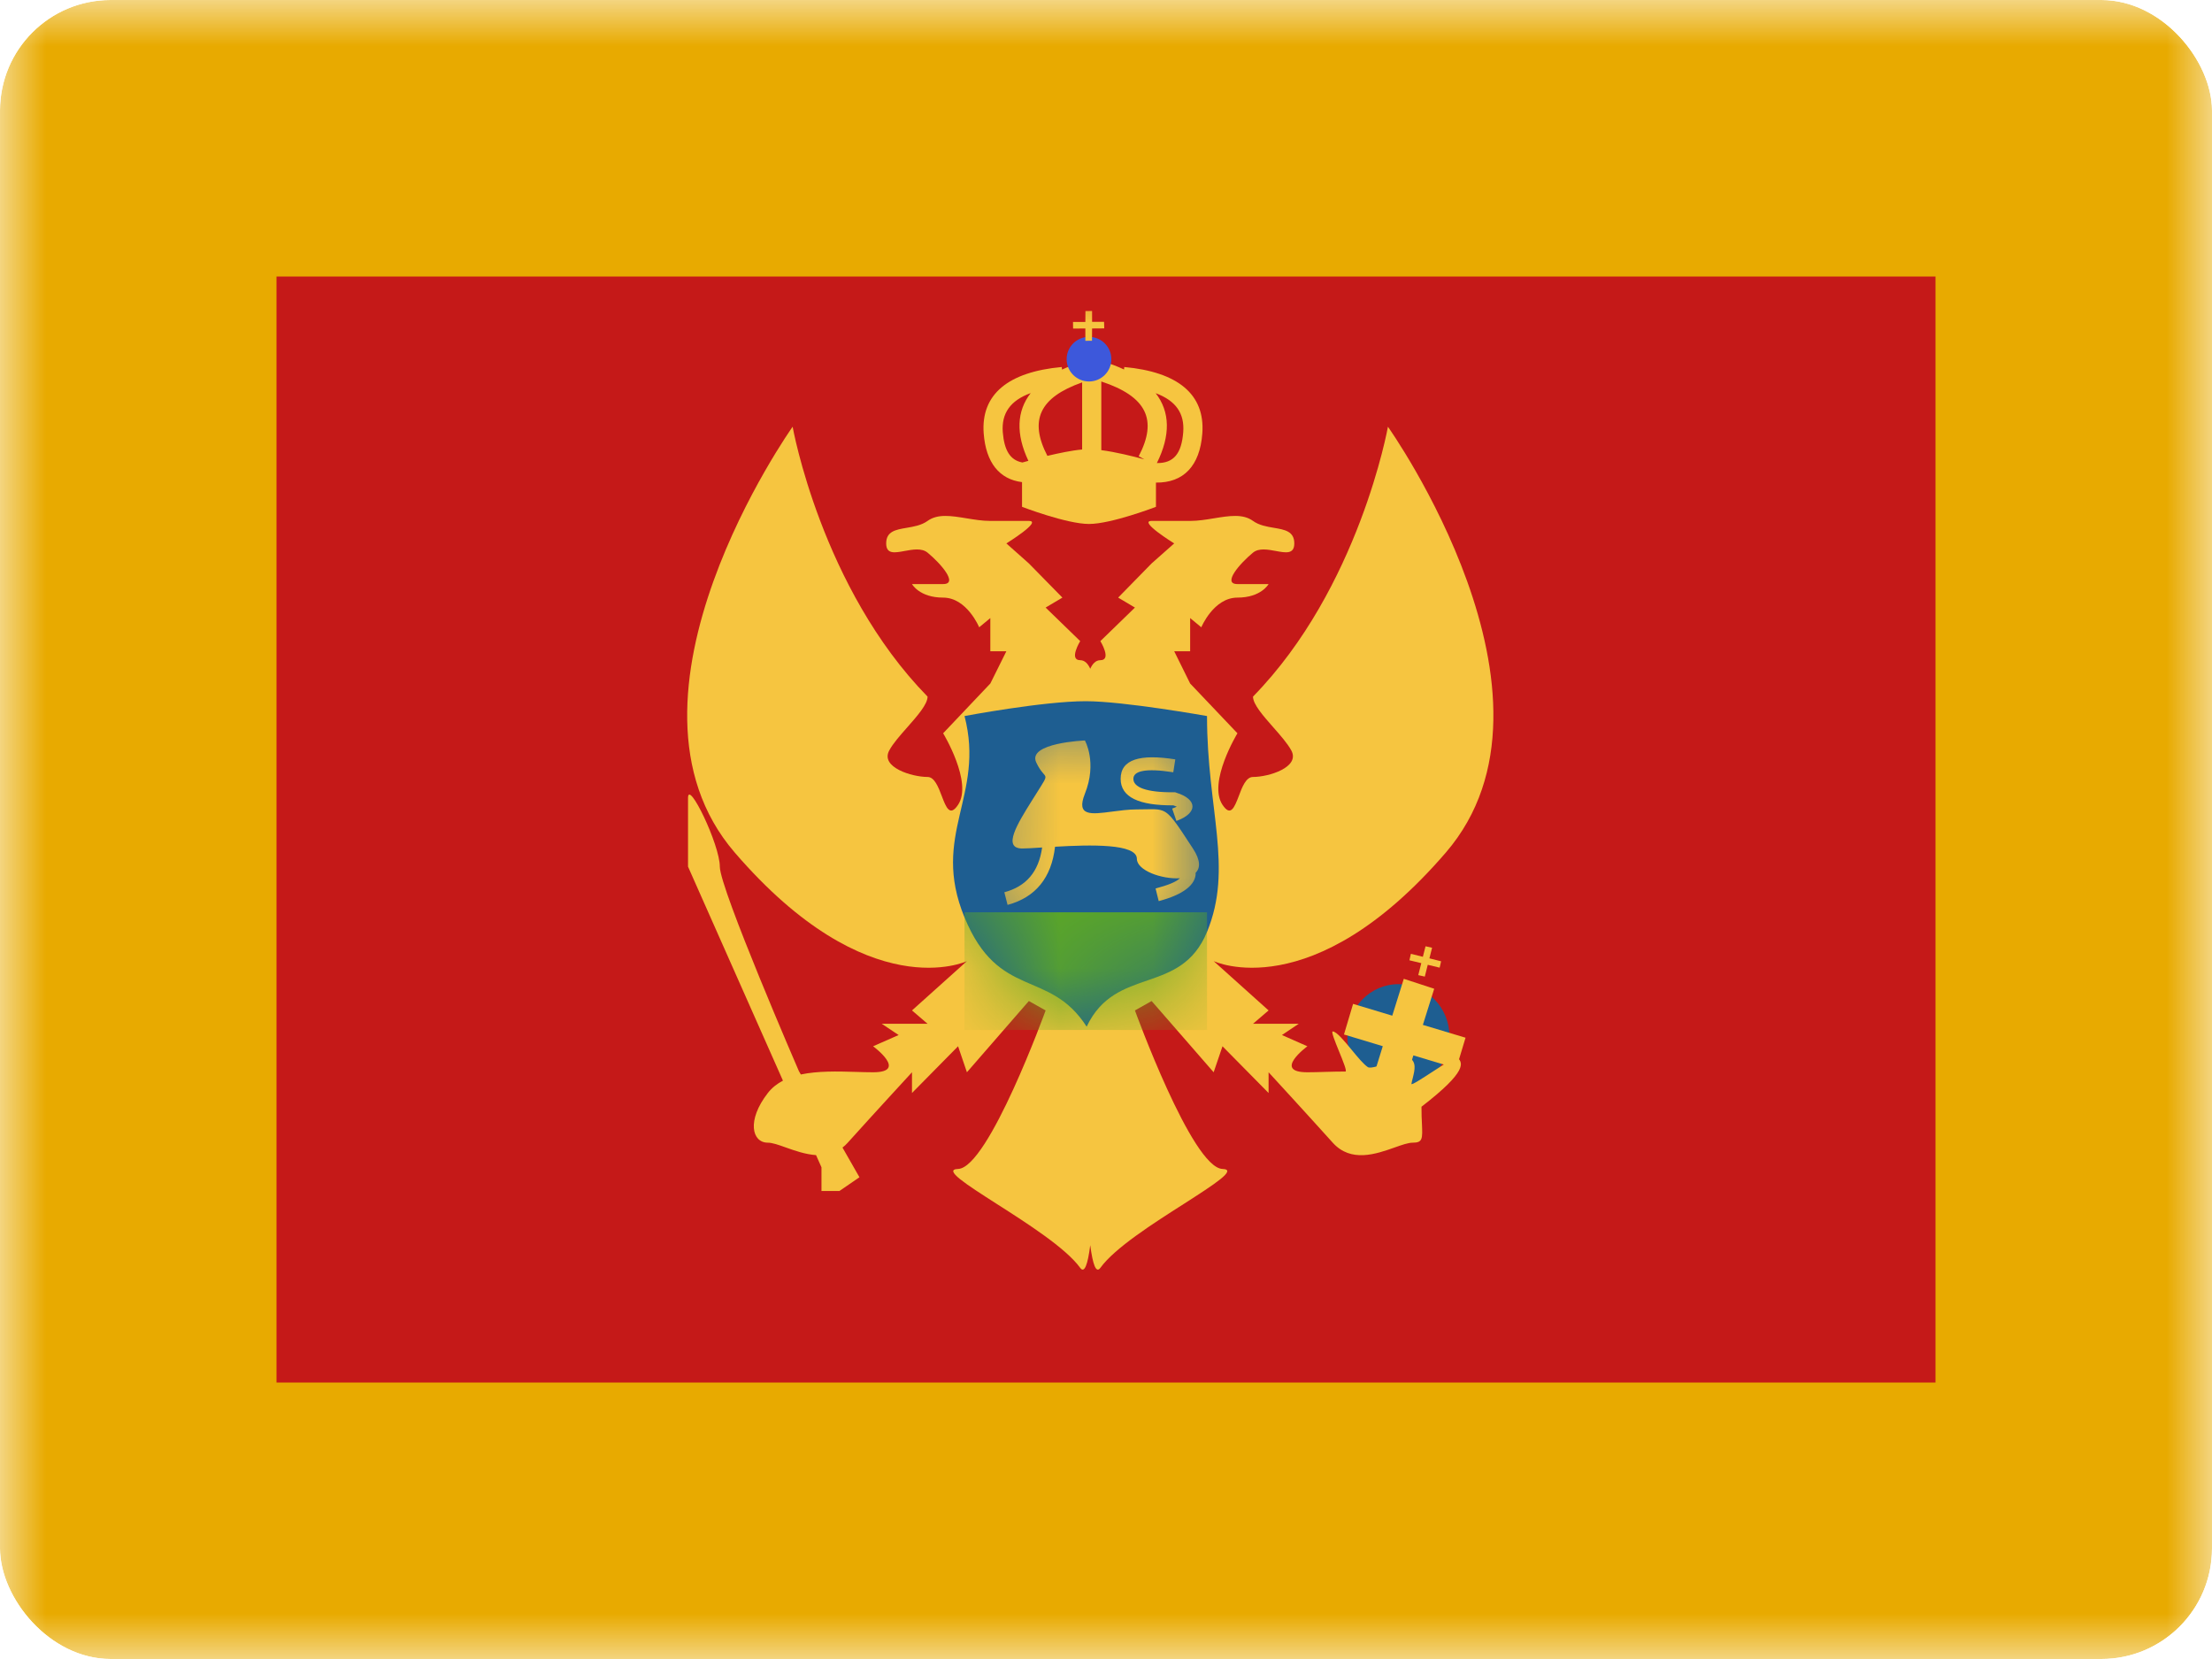 <svg width="24" height="18" viewBox="0 0 24 18" fill="none" xmlns="http://www.w3.org/2000/svg">
<g clip-path="url(#clip0_1147_1061)">
<mask id="mask0_1147_1061" style="mask-type:luminance" maskUnits="userSpaceOnUse" x="0" y="0" width="24" height="18">
<rect width="24" height="18" fill="white"/>
</mask>
<g mask="url(#mask0_1147_1061)">
<path fill-rule="evenodd" clip-rule="evenodd" d="M0 0H24V18H0V0Z" fill="#E8AA00"/>
<path fill-rule="evenodd" clip-rule="evenodd" d="M3 3H21V15H3V3Z" fill="#C51918"/>
<mask id="mask1_1147_1061" style="mask-type:luminance" maskUnits="userSpaceOnUse" x="3" y="3" width="18" height="12">
<path fill-rule="evenodd" clip-rule="evenodd" d="M3 3H21V15H3V3Z" fill="white"/>
</mask>
<g mask="url(#mask1_1147_1061)">
<path fill-rule="evenodd" clip-rule="evenodd" d="M15.173 11.813C15.479 11.813 15.727 11.559 15.727 11.246C15.727 10.932 15.479 10.678 15.173 10.678C14.867 10.678 14.619 10.932 14.619 11.246C14.619 11.559 14.867 11.813 15.173 11.813Z" fill="#1E5E91"/>
<path d="M8.6 4.63C8.6 4.63 6.518 7.56 7.971 9.249C9.424 10.937 10.491 10.428 10.491 10.428L9.895 10.963L10.064 11.108H9.567L9.75 11.23L9.473 11.352C9.473 11.352 9.857 11.634 9.473 11.634C9.413 11.634 9.349 11.632 9.283 11.63C9.086 11.624 8.873 11.619 8.689 11.658L8.668 11.622C8.668 11.622 7.81 9.643 7.81 9.403C7.81 9.163 7.465 8.452 7.465 8.658V9.403L8.495 11.725C8.432 11.758 8.376 11.801 8.331 11.859C8.1 12.156 8.158 12.398 8.331 12.398C8.38 12.398 8.448 12.422 8.526 12.45C8.624 12.485 8.739 12.525 8.854 12.533L8.913 12.665V12.922H9.108L9.325 12.773L9.141 12.451C9.161 12.436 9.18 12.418 9.198 12.398C9.473 12.092 9.895 11.634 9.895 11.634V11.859L10.395 11.352L10.491 11.634L11.163 10.861L11.345 10.963C11.345 10.963 10.726 12.671 10.395 12.683C10.23 12.688 10.48 12.848 10.811 13.06C11.146 13.274 11.564 13.541 11.72 13.756C11.766 13.82 11.802 13.722 11.829 13.51C11.857 13.722 11.892 13.82 11.939 13.756C12.094 13.541 12.512 13.274 12.848 13.06C13.178 12.848 13.428 12.688 13.264 12.683C12.933 12.671 12.314 10.963 12.314 10.963L12.495 10.861L13.168 11.634L13.264 11.352L13.764 11.859V11.634C13.764 11.634 14.185 12.092 14.46 12.398C14.658 12.618 14.931 12.521 15.132 12.45C15.211 12.422 15.279 12.398 15.328 12.398C15.436 12.398 15.435 12.356 15.428 12.195C15.425 12.145 15.423 12.084 15.423 12.008C15.933 11.615 15.864 11.532 15.821 11.48C15.819 11.479 15.818 11.477 15.817 11.475C15.816 11.474 15.815 11.473 15.814 11.472C15.804 11.459 15.671 11.545 15.545 11.627C15.425 11.705 15.311 11.779 15.314 11.76C15.317 11.739 15.323 11.717 15.329 11.694C15.35 11.608 15.373 11.517 15.284 11.472C15.263 11.461 15.179 11.49 15.09 11.521C14.984 11.558 14.87 11.598 14.841 11.578C14.795 11.548 14.73 11.469 14.665 11.39C14.583 11.291 14.502 11.193 14.46 11.191C14.441 11.191 14.484 11.298 14.528 11.406C14.573 11.515 14.617 11.626 14.598 11.626C14.523 11.626 14.448 11.628 14.376 11.63C14.31 11.632 14.246 11.634 14.185 11.634C13.802 11.634 14.185 11.352 14.185 11.352L13.909 11.23L14.091 11.108H13.595L13.764 10.963L13.168 10.428C13.168 10.428 14.235 10.937 15.688 9.249C17.141 7.56 15.059 4.63 15.059 4.63C15.059 4.63 14.747 6.38 13.595 7.558C13.595 7.641 13.704 7.765 13.814 7.89C13.891 7.977 13.968 8.065 14.01 8.141C14.111 8.325 13.764 8.43 13.595 8.43C13.519 8.43 13.477 8.539 13.44 8.639C13.393 8.76 13.353 8.866 13.264 8.732C13.102 8.489 13.426 7.956 13.426 7.956L12.913 7.416L12.74 7.066H12.913V6.706L13.034 6.806C13.034 6.806 13.168 6.484 13.426 6.484C13.684 6.484 13.764 6.337 13.764 6.337H13.426C13.257 6.337 13.453 6.113 13.595 5.996C13.659 5.944 13.755 5.962 13.842 5.978C13.95 5.998 14.043 6.016 14.043 5.896C14.043 5.765 13.941 5.747 13.823 5.727C13.745 5.714 13.662 5.7 13.595 5.652C13.485 5.572 13.336 5.597 13.175 5.623C13.09 5.637 13.001 5.652 12.913 5.652H12.495C12.345 5.652 12.74 5.896 12.74 5.896L12.495 6.113L12.132 6.484L12.314 6.592L11.939 6.956C11.939 6.956 12.066 7.163 11.939 7.163C11.886 7.163 11.852 7.206 11.829 7.256C11.807 7.206 11.772 7.163 11.72 7.163C11.593 7.163 11.72 6.956 11.72 6.956L11.345 6.592L11.527 6.484L11.163 6.113L10.919 5.896C10.919 5.896 11.314 5.652 11.163 5.652H10.745C10.657 5.652 10.569 5.637 10.483 5.623C10.322 5.597 10.174 5.572 10.064 5.652C9.997 5.7 9.913 5.714 9.836 5.727C9.718 5.747 9.615 5.765 9.615 5.896C9.615 6.016 9.709 5.998 9.816 5.978C9.903 5.962 10 5.944 10.064 5.996C10.206 6.113 10.402 6.337 10.233 6.337H9.895C9.895 6.337 9.975 6.484 10.233 6.484C10.491 6.484 10.624 6.806 10.624 6.806L10.745 6.706V7.066H10.919L10.745 7.416L10.233 7.956C10.233 7.956 10.557 8.489 10.395 8.732C10.306 8.866 10.265 8.76 10.219 8.639C10.181 8.539 10.139 8.43 10.064 8.43C9.895 8.43 9.547 8.325 9.649 8.141C9.69 8.065 9.768 7.977 9.845 7.89C9.955 7.765 10.064 7.641 10.064 7.558C8.911 6.38 8.6 4.63 8.6 4.63Z" fill="#F6C540"/>
<path fill-rule="evenodd" clip-rule="evenodd" d="M15.561 10.728L15.231 10.62L15.106 11.02L14.681 10.892L14.582 11.224L15.003 11.351L14.909 11.654L15.239 11.762L15.335 11.451L15.801 11.591L15.901 11.259L15.438 11.12L15.561 10.728Z" fill="#F6C540"/>
<path fill-rule="evenodd" clip-rule="evenodd" d="M15.538 10.283L15.467 10.267L15.438 10.381L15.308 10.349L15.292 10.419L15.421 10.45L15.388 10.58L15.459 10.596L15.491 10.468L15.62 10.499L15.636 10.43L15.509 10.398L15.538 10.283Z" fill="#F6C540"/>
<path fill-rule="evenodd" clip-rule="evenodd" d="M11.771 3.917L11.807 4.041H11.915L11.95 3.917C12.041 3.944 12.122 3.974 12.196 4.009L12.198 3.982C12.777 4.035 13.077 4.277 13.045 4.703C13.019 5.056 12.84 5.24 12.542 5.236V5.499C12.542 5.499 12.058 5.685 11.816 5.685C11.573 5.685 11.089 5.499 11.089 5.499V5.231C10.844 5.201 10.697 5.02 10.673 4.703C10.641 4.277 10.941 4.035 11.52 3.982L11.523 4.01C11.597 3.975 11.68 3.944 11.771 3.917ZM11.158 5C11.126 5.009 11.102 5.016 11.093 5.018C10.96 4.993 10.896 4.887 10.88 4.688C10.865 4.486 10.96 4.346 11.183 4.265C11.031 4.46 11.02 4.708 11.158 5ZM11.364 4.946C11.487 4.917 11.628 4.887 11.741 4.877V4.149C11.276 4.313 11.165 4.562 11.364 4.946ZM11.949 4.884C12.105 4.904 12.294 4.951 12.416 4.984L12.355 4.95C12.562 4.555 12.442 4.302 11.949 4.139V4.884ZM12.539 4.266C12.695 4.467 12.702 4.723 12.552 5.024C12.735 5.027 12.82 4.921 12.838 4.688C12.853 4.487 12.76 4.348 12.539 4.266Z" fill="#F6C540"/>
<path fill-rule="evenodd" clip-rule="evenodd" d="M11.816 4.139C11.949 4.139 12.058 4.031 12.058 3.897C12.058 3.763 11.949 3.655 11.816 3.655C11.682 3.655 11.573 3.763 11.573 3.897C11.573 4.031 11.682 4.139 11.816 4.139Z" fill="#3D58DB"/>
<path fill-rule="evenodd" clip-rule="evenodd" d="M11.849 3.374L11.777 3.375L11.776 3.493L11.642 3.493L11.643 3.565L11.776 3.564L11.776 3.698L11.848 3.697L11.849 3.564L11.981 3.563L11.979 3.492L11.849 3.492L11.849 3.374Z" fill="#F6C540"/>
<path fill-rule="evenodd" clip-rule="evenodd" d="M10.465 7.769C10.465 7.769 11.318 7.608 11.78 7.608C12.195 7.608 13.096 7.769 13.096 7.769C13.096 8.789 13.383 9.414 13.096 10.111C12.809 10.807 12.107 10.472 11.79 11.139C11.384 10.507 10.836 10.855 10.465 9.954C10.094 9.054 10.691 8.639 10.465 7.769Z" fill="#1E5E91"/>
<mask id="mask2_1147_1061" style="mask-type:luminance" maskUnits="userSpaceOnUse" x="10" y="7" width="4" height="5">
<path fill-rule="evenodd" clip-rule="evenodd" d="M10.465 7.769C10.465 7.769 11.318 7.608 11.78 7.608C12.195 7.608 13.096 7.769 13.096 7.769C13.096 8.789 13.383 9.414 13.096 10.111C12.809 10.807 12.107 10.472 11.79 11.139C11.384 10.507 10.836 10.855 10.465 9.954C10.094 9.054 10.691 8.639 10.465 7.769Z" fill="white"/>
</mask>
<g mask="url(#mask2_1147_1061)">
<rect x="10.465" y="9.898" width="2.631" height="1.277" fill="#5EAA22"/>
<path d="M11.243 8.272C11.143 8.059 11.771 8.034 11.771 8.034C11.771 8.034 11.907 8.272 11.771 8.612C11.673 8.858 11.837 8.836 12.064 8.806C12.149 8.795 12.243 8.782 12.335 8.782C12.476 8.782 12.55 8.772 12.612 8.795C12.698 8.827 12.759 8.925 12.943 9.206C13.027 9.334 13.024 9.419 12.973 9.469C12.977 9.6 12.835 9.708 12.572 9.777L12.538 9.64C12.677 9.603 12.762 9.568 12.802 9.529C12.604 9.541 12.335 9.444 12.335 9.318C12.335 9.151 11.828 9.165 11.447 9.187C11.409 9.522 11.236 9.737 10.932 9.818L10.897 9.681C11.135 9.617 11.27 9.459 11.307 9.195C11.216 9.201 11.14 9.206 11.092 9.206C10.871 9.206 11.041 8.935 11.195 8.688C11.212 8.662 11.228 8.637 11.243 8.612C11.323 8.483 11.348 8.45 11.342 8.425C11.336 8.399 11.294 8.381 11.243 8.272Z" fill="#F6C540"/>
<path d="M12.159 8.45C12.159 8.237 12.372 8.179 12.752 8.239L12.73 8.379C12.426 8.331 12.297 8.366 12.297 8.45C12.297 8.541 12.433 8.599 12.74 8.596L12.751 8.596L12.761 8.6C12.997 8.673 12.997 8.823 12.764 8.907L12.718 8.773C12.738 8.766 12.755 8.759 12.768 8.752C12.758 8.748 12.745 8.743 12.731 8.738C12.361 8.74 12.159 8.652 12.159 8.45Z" fill="#F6C540"/>
</g>
</g>
</g>
</g>
<defs>
<clipPath id="clip0_1147_1061">
<rect width="24" height="18" rx="1.2" fill="white"/>
</clipPath>
</defs>
</svg>
